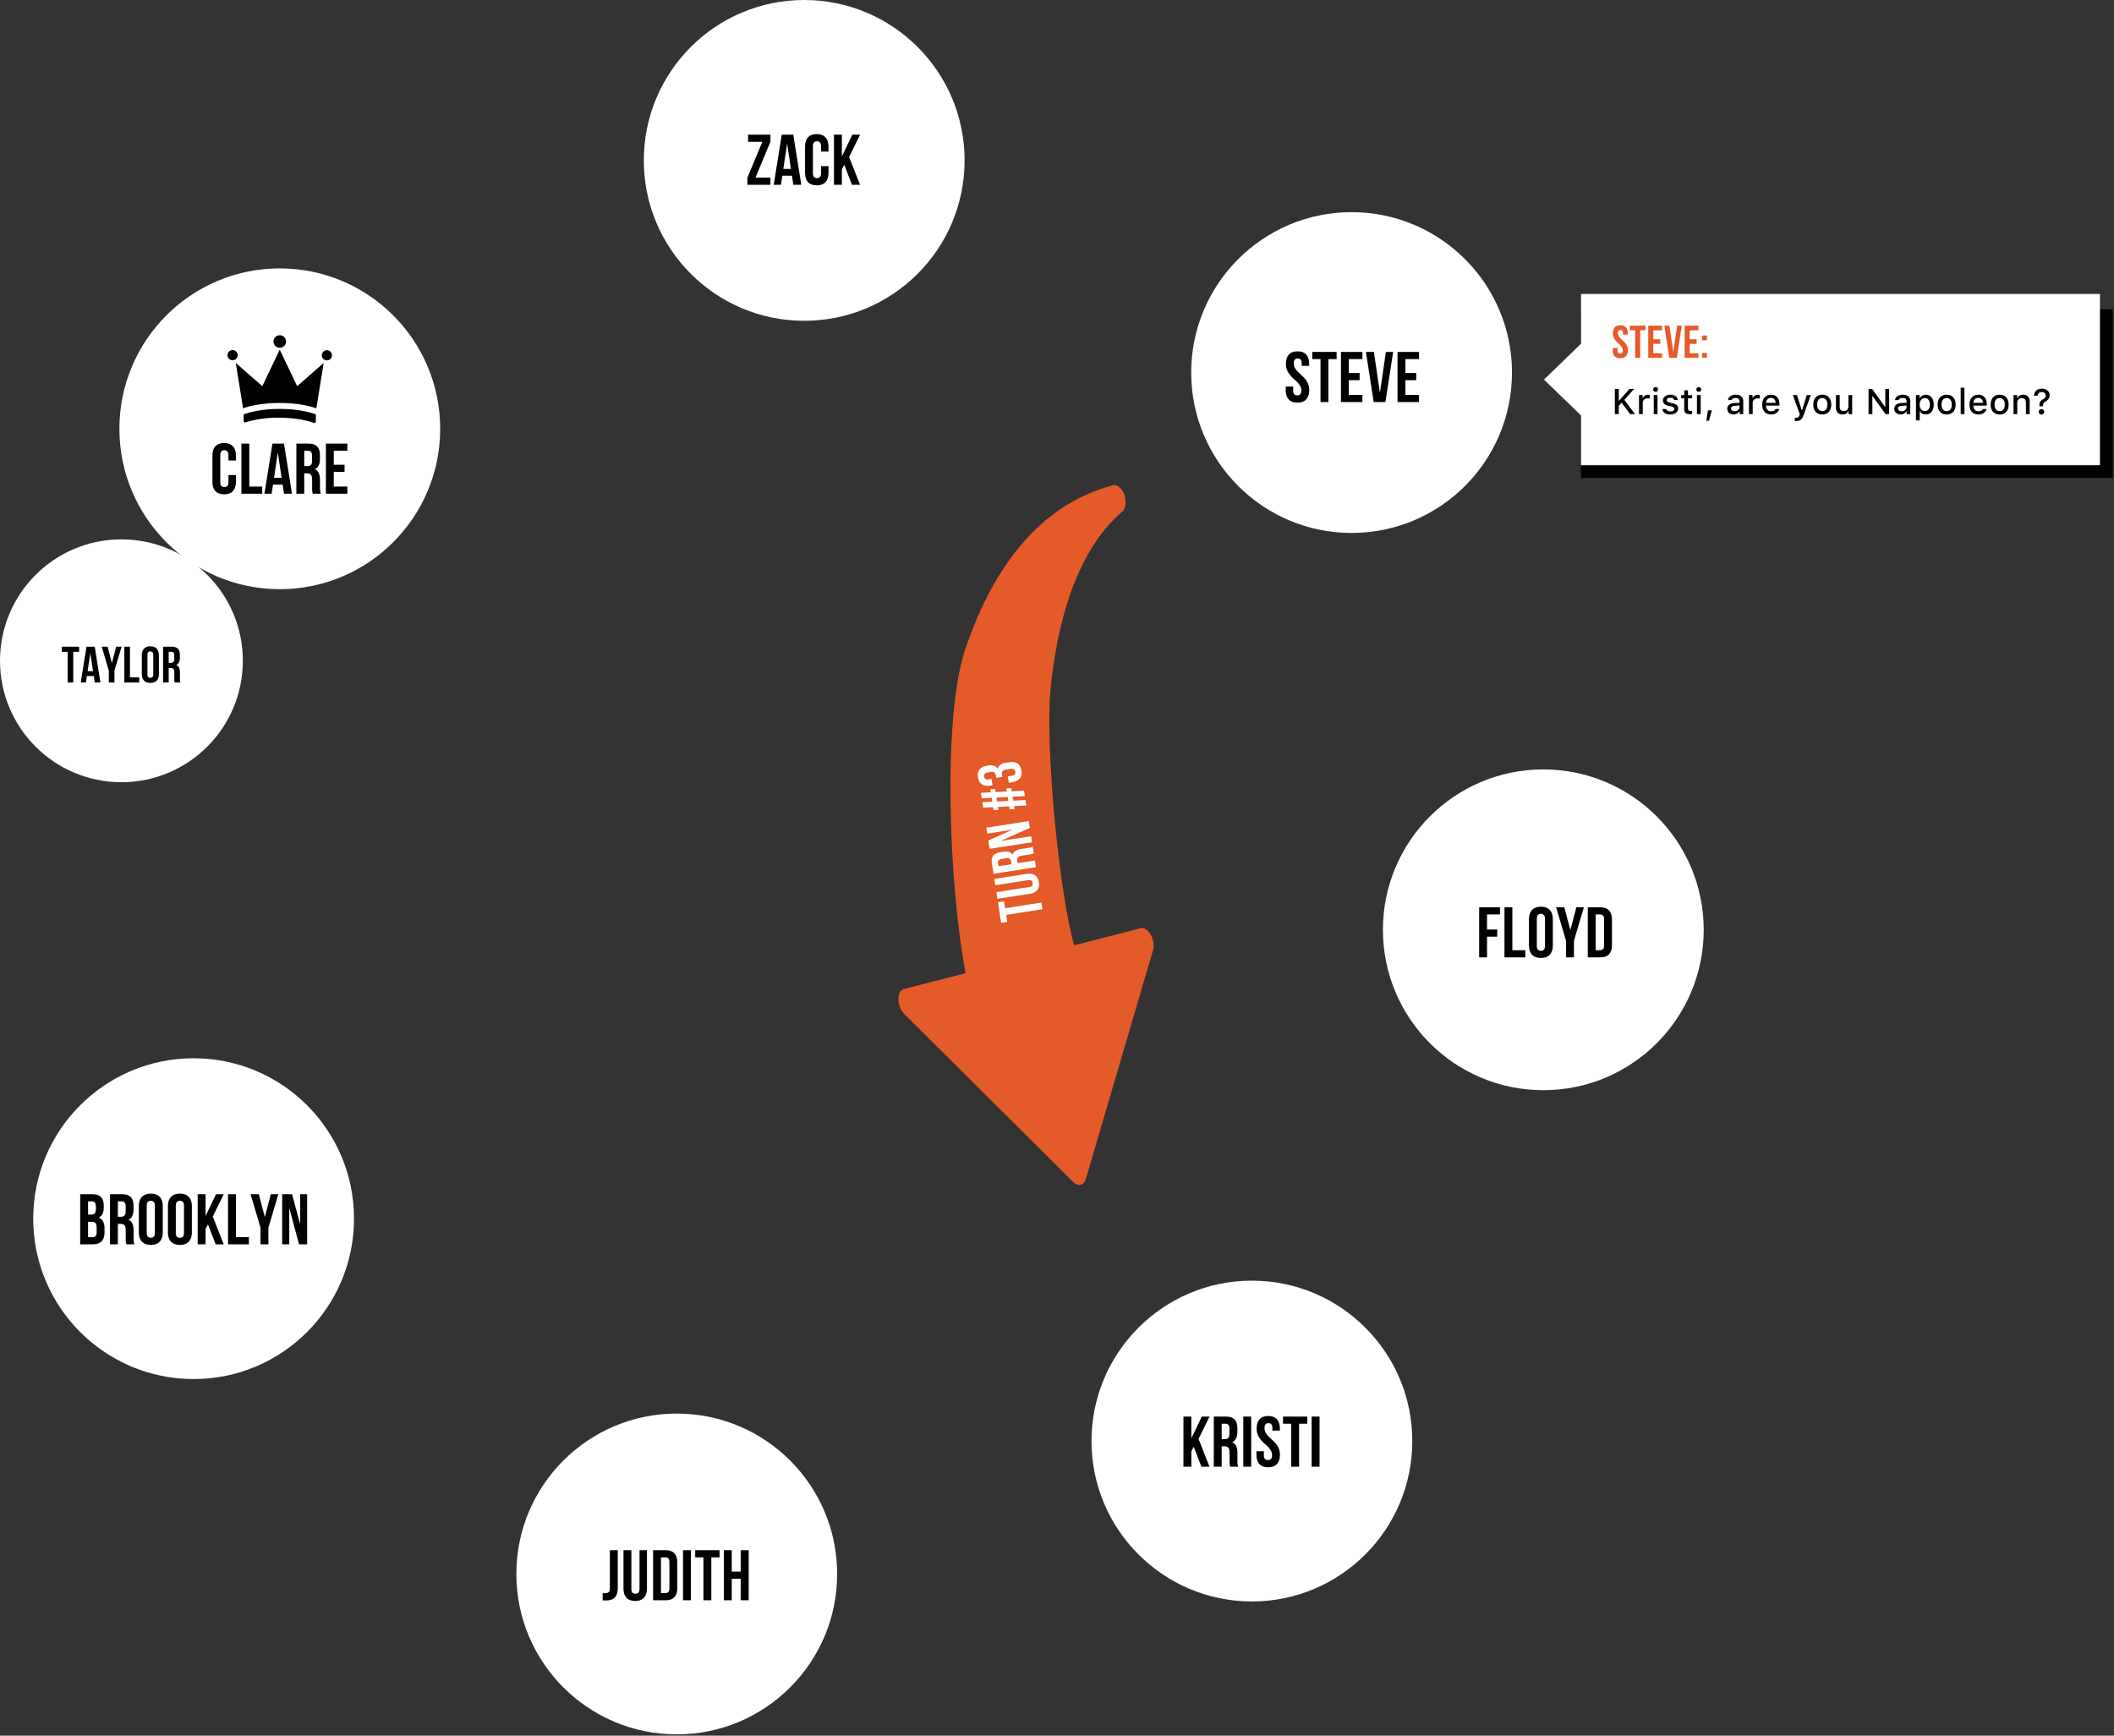 <svg width="827" height="679" fill="none" xmlns="http://www.w3.org/2000/svg"><rect width="100%" height="100%" fill="#333333" stroke="none"/><circle cx="489.746" cy="563.746" r="62.746" fill="#fff"/><path d="M466.999 565.97l-.952 1.792v6.02h-3.08v-19.6h3.08v8.54l4.088-8.54h3.024l-4.284 8.736 4.284 10.864h-3.164l-2.996-7.812zm14.282 7.812c-.038-.13-.075-.252-.112-.364a4.059 4.059 0 0 1-.112-.42 15.063 15.063 0 0 1-.056-.644v-4.06c0-.914-.159-1.558-.476-1.932-.318-.373-.831-.56-1.54-.56h-1.064v7.98h-3.08v-19.6h4.648c1.605 0 2.762.374 3.472 1.12.728.747 1.092 1.876 1.092 3.388v1.54c0 2.016-.672 3.342-2.016 3.976.784.318 1.316.84 1.596 1.568.298.71.448 1.578.448 2.604v3.024c0 .486.018.915.056 1.288.037.355.13.719.28 1.092h-3.136zm-3.36-16.8v6.02h1.204c.578 0 1.026-.149 1.344-.448.336-.298.504-.84.504-1.624v-1.932c0-.709-.131-1.222-.392-1.54-.243-.317-.635-.476-1.176-.476h-1.484zm8.465-2.8h3.08v19.6h-3.08v-19.6zm5.22 4.704c0-1.586.374-2.8 1.12-3.64.766-.858 1.904-1.288 3.416-1.288s2.642.43 3.388 1.288c.766.84 1.148 2.054 1.148 3.64v.756h-2.912v-.952c0-.709-.14-1.204-.42-1.484-.261-.298-.634-.448-1.12-.448-.485 0-.868.15-1.148.448-.261.28-.392.775-.392 1.484 0 .672.15 1.27.448 1.792.299.504.672.99 1.12 1.456.448.448.924.906 1.428 1.372.523.448 1.008.943 1.456 1.484a7.63 7.63 0 0 1 1.12 1.848c.299.691.448 1.503.448 2.436 0 1.587-.392 2.81-1.176 3.668-.765.84-1.904 1.26-3.416 1.26s-2.66-.42-3.444-1.26c-.765-.858-1.148-2.081-1.148-3.668v-1.344h2.912v1.54c0 .71.14 1.204.42 1.484.299.28.691.42 1.176.42.486 0 .868-.14 1.148-.42.299-.28.448-.774.448-1.484 0-.672-.149-1.26-.448-1.764a6.887 6.887 0 0 0-1.12-1.456 20.68 20.68 0 0 0-1.456-1.372c-.504-.466-.98-.97-1.428-1.512a7.623 7.623 0 0 1-1.12-1.848c-.298-.69-.448-1.502-.448-2.436zm10.305-4.704h9.52v2.8h-3.22v16.8h-3.08v-16.8h-3.22v-2.8zm11.21 0h3.08v19.6h-3.08v-19.6z" fill="#000"/><circle cx="109.455" cy="167.746" r="62.746" fill="#fff"/><circle cx="75.746" cy="476.746" r="62.746" fill="#fff"/><path d="M36.018 467.182c1.605 0 2.763.374 3.472 1.12.728.747 1.092 1.876 1.092 3.388v.7c0 1.008-.159 1.839-.476 2.492-.317.654-.821 1.139-1.512 1.456.84.318 1.428.84 1.764 1.568.355.71.532 1.587.532 2.632v1.596c0 1.512-.392 2.67-1.176 3.472-.784.784-1.95 1.176-3.5 1.176H31.37v-19.6h4.648zm-1.568 10.78v6.02h1.764c.523 0 .915-.14 1.176-.42.28-.28.42-.784.42-1.512v-1.708c0-.914-.159-1.54-.476-1.876-.299-.336-.803-.504-1.512-.504H34.45zm0-7.98v5.18h1.204c.579 0 1.027-.149 1.344-.448.336-.298.504-.84.504-1.624v-1.092c0-.709-.13-1.222-.392-1.54-.243-.317-.635-.476-1.176-.476H34.45zm15.015 16.8a9.124 9.124 0 0 0-.112-.364 4.33 4.33 0 0 1-.112-.42 16.905 16.905 0 0 1-.056-.644v-4.06c0-.914-.159-1.558-.476-1.932-.317-.373-.83-.56-1.54-.56h-1.064v7.98h-3.08v-19.6h4.648c1.605 0 2.763.374 3.472 1.12.728.747 1.092 1.876 1.092 3.388v1.54c0 2.016-.672 3.342-2.016 3.976.784.318 1.316.84 1.596 1.568.299.71.448 1.578.448 2.604v3.024c0 .486.019.915.056 1.288.037.355.13.719.28 1.092h-3.136zm-3.36-16.8v6.02h1.204c.579 0 1.027-.149 1.344-.448.336-.298.504-.84.504-1.624v-1.932c0-.709-.13-1.222-.392-1.54-.243-.317-.635-.476-1.176-.476h-1.484zM57.4 482.274c0 .71.14 1.214.42 1.512.298.28.69.42 1.176.42.485 0 .868-.14 1.148-.42.298-.298.448-.802.448-1.512V471.69c0-.709-.15-1.204-.448-1.484-.28-.298-.663-.448-1.148-.448-.486 0-.878.15-1.176.448-.28.28-.42.775-.42 1.484v10.584zm-3.08-10.388c0-1.586.401-2.8 1.204-3.64.802-.858 1.96-1.288 3.472-1.288s2.67.43 3.472 1.288c.802.84 1.204 2.054 1.204 3.64v10.192c0 1.587-.402 2.81-1.204 3.668-.803.84-1.96 1.26-3.472 1.26s-2.67-.42-3.472-1.26c-.803-.858-1.204-2.081-1.204-3.668v-10.192zm14.461 10.388c0 .71.14 1.214.42 1.512.299.28.691.42 1.176.42.486 0 .868-.14 1.148-.42.299-.298.448-.802.448-1.512V471.69c0-.709-.149-1.204-.448-1.484-.28-.298-.662-.448-1.148-.448-.485 0-.877.15-1.176.448-.28.28-.42.775-.42 1.484v10.584zm-3.08-10.388c0-1.586.402-2.8 1.204-3.64.803-.858 1.96-1.288 3.472-1.288s2.67.43 3.472 1.288c.803.84 1.204 2.054 1.204 3.64v10.192c0 1.587-.401 2.81-1.204 3.668-.802.84-1.96 1.26-3.472 1.26s-2.669-.42-3.472-1.26c-.802-.858-1.204-2.081-1.204-3.668v-10.192zm15.666 7.084l-.952 1.792v6.02h-3.08v-19.6h3.08v8.54l4.088-8.54h3.024l-4.284 8.736 4.284 10.864h-3.164l-2.996-7.812zm7.842-11.788h3.08v16.8h5.068v2.8h-8.148v-19.6zm12.707 13.104l-3.892-13.104h3.22l2.352 8.932 2.352-8.932h2.94l-3.892 13.104v6.496h-3.08v-6.496zm11.241-7.7v14.196h-2.772v-19.6h3.864l3.164 11.732v-11.732h2.744v19.6h-3.164l-3.836-14.196z" fill="#000"/><circle cx="264.746" cy="615.746" r="62.746" fill="#fff"/><path d="M235.765 623.235c.168.019.346.028.532.028h.532c.486 0 .896-.121 1.232-.364.355-.243.532-.747.532-1.512v-14.952h3.08v14.728c0 .989-.121 1.801-.364 2.436-.242.635-.569 1.139-.98 1.512-.41.355-.886.607-1.428.756a5.993 5.993 0 0 1-1.652.224h-.756c-.224 0-.466-.019-.728-.056v-2.8zm11.224-16.8v15.12c0 .709.14 1.204.42 1.484.299.28.691.42 1.176.42.486 0 .868-.14 1.148-.42.299-.28.448-.775.448-1.484v-15.12h2.912v14.924c0 1.587-.392 2.809-1.176 3.668-.765.84-1.904 1.26-3.416 1.26s-2.66-.42-3.444-1.26c-.765-.859-1.148-2.081-1.148-3.668v-14.924h3.08zm8.497 0h4.872c1.549 0 2.697.411 3.444 1.232.765.821 1.148 2.025 1.148 3.612v9.912c0 1.587-.383 2.791-1.148 3.612-.747.821-1.895 1.232-3.444 1.232h-4.872v-19.6zm3.08 2.8v14h1.736c.485 0 .868-.14 1.148-.42.28-.28.42-.775.42-1.484v-10.192c0-.709-.14-1.204-.42-1.484-.28-.28-.663-.42-1.148-.42h-1.736zm8.629-2.8h3.08v19.6h-3.08v-19.6zm4.772 0h9.52v2.8h-3.22v16.8h-3.08v-16.8h-3.22v-2.8zm14.29 19.6h-3.08v-19.6h3.08v8.4h3.5v-8.4h3.136v19.6h-3.136v-8.4h-3.5v8.4z" fill="#000"/><circle cx="47.5" cy="258.5" r="47.5" fill="#fff"/><path d="M24.163 253h6.8v2h-2.3v12h-2.2v-12h-2.3v-2zm15.127 14h-2.22l-.38-2.54h-2.7l-.38 2.54h-2.02l2.24-14h3.22l2.24 14zm-5.02-4.44h2.12l-1.06-7.08-1.06 7.08zm8.304-.2l-2.78-9.36h2.3l1.68 6.38 1.68-6.38h2.1l-2.78 9.36V267h-2.2v-4.64zm6.07-9.36h2.2v12h3.62v2h-5.82v-14zm9.037 10.78c0 .507.1.867.3 1.08.213.2.493.3.84.3.346 0 .62-.1.82-.3.213-.213.32-.573.32-1.08v-7.56c0-.507-.107-.86-.32-1.06-.2-.213-.474-.32-.82-.32-.347 0-.627.107-.84.32-.2.2-.3.553-.3 1.06v7.56zm-2.2-7.42c0-1.133.286-2 .86-2.6.573-.613 1.4-.92 2.48-.92s1.906.307 2.48.92c.573.6.86 1.467.86 2.6v7.28c0 1.133-.287 2.007-.86 2.62-.574.6-1.4.9-2.48.9s-1.907-.3-2.48-.9c-.574-.613-.86-1.487-.86-2.62v-7.28zM68.39 267a6.288 6.288 0 0 0-.08-.26 3.122 3.122 0 0 1-.08-.3 10.33 10.33 0 0 1-.04-.46v-2.9c0-.653-.114-1.113-.34-1.38-.227-.267-.594-.4-1.1-.4h-.76v5.7h-2.2v-14h3.32c1.146 0 1.973.267 2.48.8.52.533.78 1.34.78 2.42v1.1c0 1.44-.48 2.387-1.44 2.84.56.227.94.6 1.14 1.12.213.507.32 1.127.32 1.86v2.16c0 .347.013.653.04.92.026.253.093.513.2.78h-2.24zm-2.4-12v4.3h.86c.413 0 .733-.107.96-.32.24-.213.36-.6.36-1.16v-1.38c0-.507-.094-.873-.28-1.1-.174-.227-.454-.34-.84-.34h-1.06zm29.321-92.878v2.564a.579.579 0 0 0 .246.468.58.58 0 0 0 .523.07 42.969 42.969 0 0 1 13.031-1.817c5.376 0 10.214.785 13.676 2.048a.578.578 0 0 0 .769-.538v-2.795c-3.639-1.371-8.768-2.15-14.122-2.15-5.355 0-10.478.779-14.123 2.15zm20.353-12.268l-5.913-12.402-.317-.682-.323.682-6.489 13.623-10.391-9.086 2.854 17.741c3.871-1.35 8.919-2.081 14.338-2.081 5.419 0 10.461.731 14.332 2.081l2.865-17.741-10.37 9.086-.586-1.221zm-6.23-13.805a2.451 2.451 0 1 0 0-4.902 2.451 2.451 0 0 0 0 4.902zm-16.456 2.936a1.989 1.989 0 1 0-3.977-.011 1.989 1.989 0 0 0 3.977.011zm34.895 1.988a1.989 1.989 0 1 0 0-3.978 1.989 1.989 0 0 0 0 3.978zm-35.586 44.865v2.604c0 1.587-.392 2.81-1.176 3.668-.765.84-1.904 1.26-3.416 1.26s-2.66-.42-3.444-1.26c-.765-.858-1.148-2.081-1.148-3.668V178.25c0-1.586.383-2.8 1.148-3.64.784-.858 1.932-1.288 3.444-1.288s2.651.43 3.416 1.288c.784.84 1.176 2.054 1.176 3.64v1.904h-2.912v-2.1c0-.709-.149-1.204-.448-1.484-.28-.298-.662-.448-1.148-.448-.485 0-.877.15-1.176.448-.28.28-.42.775-.42 1.484v10.584c0 .71.14 1.204.42 1.484.299.28.691.42 1.176.42.486 0 .868-.14 1.148-.42.299-.28.448-.774.448-1.484v-2.8h2.912zm2.15-12.292h3.08v16.8h5.067v2.8h-8.148v-19.6zm19.79 19.6h-3.108l-.532-3.556h-3.78l-.532 3.556h-2.828l3.136-19.6h4.508l3.136 19.6zm-7.028-6.216h2.968l-1.484-9.912-1.484 9.912zm15.182 6.216a7.729 7.729 0 0 0-.112-.364 4.64 4.64 0 0 1-.112-.42 19.26 19.26 0 0 1-.056-.644v-4.06c0-.914-.158-1.558-.476-1.932-.317-.373-.83-.56-1.54-.56h-1.064v7.98h-3.08v-19.6h4.648c1.606 0 2.763.374 3.472 1.12.728.747 1.092 1.876 1.092 3.388v1.54c0 2.016-.672 3.342-2.016 3.976.784.318 1.316.84 1.596 1.568.299.71.448 1.578.448 2.604v3.024c0 .486.019.915.056 1.288.038.355.131.719.28 1.092h-3.136zm-3.36-16.8v6.02h1.204c.579 0 1.027-.149 1.344-.448.336-.298.504-.84.504-1.624v-1.932c0-.709-.13-1.222-.392-1.54-.242-.317-.634-.476-1.176-.476h-1.484zm11.546 5.46h4.228v2.8h-4.228v5.74h5.32v2.8h-8.4v-19.6h8.4v2.8h-5.32v5.46z" fill="#000"/><circle cx="314.608" cy="62.746" r="62.746" fill="#fff"/><path d="M301.395 52.688v2.744l-5.852 14.056h5.852v2.8h-9.016v-2.744l5.852-14.056h-5.572v-2.8h8.736zm12.071 19.6h-3.108l-.532-3.556h-3.78l-.532 3.556h-2.828l3.136-19.6h4.508l3.136 19.6zm-7.028-6.216h2.968l-1.484-9.912-1.484 9.912zm17.674-1.092v2.604c0 1.587-.392 2.81-1.176 3.668-.765.84-1.904 1.26-3.416 1.26s-2.66-.42-3.444-1.26c-.765-.859-1.148-2.081-1.148-3.668V57.392c0-1.587.383-2.8 1.148-3.64.784-.859 1.932-1.288 3.444-1.288s2.651.43 3.416 1.288c.784.84 1.176 2.053 1.176 3.64v1.904H321.2v-2.1c0-.71-.149-1.204-.448-1.484-.28-.299-.662-.448-1.148-.448-.485 0-.877.15-1.176.448-.28.28-.42.775-.42 1.484V67.78c0 .71.14 1.204.42 1.484.299.28.691.42 1.176.42.486 0 .868-.14 1.148-.42.299-.28.448-.775.448-1.484v-2.8h2.912zm6.181-.504l-.952 1.792v6.02h-3.08v-19.6h3.08v8.54l4.088-8.54h3.024l-4.284 8.736 4.284 10.864h-3.164l-2.996-7.812z" fill="#000"/><circle cx="528.746" cy="145.746" r="62.746" fill="#fff"/><path fill-rule="evenodd" clip-rule="evenodd" d="M353.615 396.547l66.392 66c1.755 1.745 4.045 1.157 4.743-1.217l26.366-89.798c1.004-4.146-2.091-8.892-4.693-8.439l-26.193 6.72c-5.857-20.26-11.482-77.827-9.221-100.633 2.441-24.62 9.701-53.328 27.96-68.99 1.375-1.038 1.805-3.986.947-6.498-.858-2.511-2.89-4.256-4.48-3.845-31.429 8.27-48.392 36.294-57.801 64.058-8.977 26.484-6.464 92.382.11 126.808l-24.079 6.178c-3.038.886-2.918 6.387-.051 9.656z" fill="#E55A29"/><path d="M391.649 361.002l-1.256-8.062 2.371-.37.425 2.727 14.228-2.217.407 2.609-14.228 2.217.425 2.727-2.372.369zm-1.867-11.983l12.805-1.996c.601-.093 1.002-.277 1.202-.551.197-.29.264-.641.2-1.052-.064-.411-.233-.716-.507-.917-.277-.216-.715-.277-1.316-.183l-12.805 1.995-.385-2.466 12.64-1.97c1.344-.209 2.431-.038 3.261.512.813.538 1.319 1.447 1.518 2.727.2 1.281-.004 2.308-.612 3.083-.626.762-1.611 1.247-2.955 1.457l-12.64 1.969-.406-2.608zm14.628-15.237a9.115 9.115 0 0 0-.293.143c-.09.046-.204.097-.341.15-.14.038-.319.082-.538.133l-.83.129-2.609.407c-.774.12-1.299.34-1.573.658s-.365.777-.271 1.378l.14.901 6.759-1.053.406 2.608-16.599 2.587-.614-3.937c-.212-1.359-.048-2.389.491-3.088.536-.715 1.444-1.172 2.725-1.372l1.304-.203c1.707-.266 2.919.128 3.633 1.183.166-.706.538-1.226 1.118-1.559.561-.347 1.277-.588 2.146-.723l2.561-.399c.411-.064.772-.137 1.084-.218.295-.078.591-.205.887-.381l.414 2.656zm-13.785 5.063l5.099-.795-.159-1.019c-.076-.49-.262-.85-.557-1.079-.297-.246-.778-.316-1.442-.213l-1.636.255c-.601.094-1.018.272-1.252.535-.237.248-.32.601-.248 1.059l.195 1.257zm.727-9.837l12.022-1.874.366 2.348-16.599 2.586-.51-3.272 9.518-4.228-9.936 1.548-.362-2.324 16.6-2.586.417 2.679-11.516 5.123zm4.756-17.332l.24 1.541 4.82-.241.333 2.134-4.821.242.182 1.161-1.88.099-.181-1.162-4.41.226.185 1.185-1.879.099-.185-1.186-3.881.192-.332-2.134 3.881-.192-.241-1.541-3.88.191-.333-2.134 3.881-.192-.189-1.209 1.88-.099.188 1.21 4.41-.226-.189-1.209 1.88-.099.188 1.21 4.821-.241.332 2.134-4.82.241zm-1.639 1.64l-.241-1.542-4.409.226.24 1.541 4.41-.225zm-7.814-11.174c-.743.116-1.221.32-1.435.612-.232.279-.315.624-.251 1.035.064.411.242.723.534.937.274.2.712.253 1.312.16l1.068-.166.384 2.466-.901.14c-1.344.21-2.422.046-3.235-.492-.83-.55-1.345-1.466-1.545-2.746-.199-1.281.014-2.302.64-3.064.608-.774 1.584-1.267 2.928-1.476l.427-.066c1.77-.276 3.003.155 3.699 1.293.181-.708.551-1.243 1.11-1.606.54-.375 1.238-.63 2.091-.763l1.305-.203c1.343-.209 2.431-.039 3.261.512.813.537 1.319 1.446 1.518 2.727.2 1.28-.004 2.308-.612 3.083-.627.761-1.612 1.247-2.955 1.456l-1.376.214-.384-2.466 1.541-.24c.601-.094 1.009-.279 1.225-.555.198-.29.265-.641.201-1.052-.064-.411-.241-.715-.531-.913-.292-.213-.81-.262-1.553-.146l-1.304.203c-.775.121-1.299.34-1.574.658-.274.318-.364.777-.271 1.378l.137.878-2.371.369-.159-1.02c-.077-.49-.262-.849-.557-1.079-.297-.245-.778-.316-1.442-.212l-.925.144z" fill="#fff"/><path fill="#000" d="M618.5 121h208v66h-208z"/><path d="M604 148.5l15 14.5v-29l-15 14.5z" fill="#fff"/><path fill="#fff" d="M618.5 115h203v67h-203z"/><path d="M630.968 130.424c0-1.02.24-1.8.72-2.34.492-.552 1.224-.828 2.196-.828.972 0 1.698.276 2.178.828.492.54.738 1.32.738 2.34v.486h-1.872v-.612c0-.456-.09-.774-.27-.954-.168-.192-.408-.288-.72-.288s-.558.096-.738.288c-.168.18-.252.498-.252.954 0 .432.096.816.288 1.152.192.324.432.636.72.936.288.288.594.582.918.882.336.288.648.606.936.954.288.348.528.744.72 1.188.192.444.288.966.288 1.566 0 1.02-.252 1.806-.756 2.358-.492.54-1.224.81-2.196.81-.972 0-1.71-.27-2.214-.81-.492-.552-.738-1.338-.738-2.358v-.864h1.872v.99c0 .456.09.774.27.954.192.18.444.27.756.27s.558-.09.738-.27c.192-.18.288-.498.288-.954 0-.432-.096-.81-.288-1.134a4.43 4.43 0 0 0-.72-.936c-.288-.3-.6-.594-.936-.882-.324-.3-.63-.624-.918-.972a4.902 4.902 0 0 1-.72-1.188c-.192-.444-.288-.966-.288-1.566zm6.624-3.024h6.12v1.8h-2.07V140h-1.98v-10.8h-2.07v-1.8zm9.187 5.31h2.718v1.8h-2.718v3.69h3.42v1.8h-5.4v-12.6h5.4v1.8h-3.42v3.51zm7.815 4.968l1.512-10.278h1.818L655.98 140h-2.952l-1.944-12.6h1.998l1.512 10.278zm6.414-4.968h2.718v1.8h-2.718v3.69h3.42v1.8h-5.4v-12.6h5.4v1.8h-3.42v3.51zm6.735 5.382V140h-1.908v-1.908h1.908zm0-6.858v1.908h-1.908v-1.908h1.908z" fill="#E55A29"/><path d="M631.737 162v-9.864h1.532v4.621h.109l4.081-4.621h1.812l-3.815 4.286 4.143 5.578h-1.914l-3.309-4.478-1.107 1.238V162h-1.532zm9.444 0v-7.444h1.415v1.141h.109c.105-.369.345-.672.718-.909a2.381 2.381 0 0 1 1.292-.355c.278 0 .497.02.656.061v1.449c-.177-.059-.451-.089-.82-.089-.56 0-1.018.162-1.374.486-.351.323-.526.745-.526 1.264V162h-1.47zm5.821-9.003a.86.86 0 0 1-.267-.643.86.86 0 0 1 .267-.642.953.953 0 0 1 .683-.26.93.93 0 0 1 .677.26.85.85 0 0 1 .273.642.85.85 0 0 1-.273.643.942.942 0 0 1-.677.253.965.965 0 0 1-.683-.253zm-.048 9.003v-7.444h1.463V162h-1.463zm3.401-1.976h1.469c.096.292.281.52.554.684.273.164.629.246 1.066.246.461 0 .837-.093 1.128-.28.292-.187.438-.429.438-.725 0-.433-.365-.736-1.094-.909l-1.299-.301c-.711-.168-1.235-.419-1.572-.752-.333-.332-.499-.774-.499-1.326 0-.656.271-1.194.813-1.613.543-.424 1.235-.636 2.079-.636.838 0 1.515.185 2.03.554.515.369.809.882.882 1.538h-1.409a1.032 1.032 0 0 0-.499-.656c-.259-.16-.594-.24-1.004-.24-.415 0-.759.092-1.033.274-.273.178-.41.41-.41.697 0 .223.096.408.287.554.192.146.49.264.896.355l1.237.287c.716.164 1.24.408 1.572.732.338.323.506.756.506 1.299 0 .692-.289 1.255-.868 1.688-.579.433-1.317.65-2.215.65-.884 0-1.599-.187-2.146-.561a2.053 2.053 0 0 1-.909-1.559zm7.331-4.197v-1.237h1.183v-1.887h1.469v1.887h1.614v1.237h-1.614v3.828c0 .388.085.672.253.855.169.178.435.266.8.266.146 0 .333-.011.561-.034v1.224c-.292.05-.559.075-.8.075-.816 0-1.402-.155-1.757-.465-.351-.31-.526-.825-.526-1.545v-4.204h-1.183zm6.21-2.83a.863.863 0 0 1-.266-.643c0-.255.089-.469.266-.642a.956.956 0 0 1 .684-.26c.273 0 .499.087.677.26a.85.85 0 0 1 .273.642.85.85 0 0 1-.273.643.944.944 0 0 1-.677.253.968.968 0 0 1-.684-.253zm-.048 9.003v-7.444h1.463V162h-1.463zm3.668 2.577l.636-4.054h1.538l-1.135 4.054h-1.039zm8.196-4.682c0-.666.239-1.188.718-1.566.478-.383 1.162-.601 2.05-.656l2.017-.116v-.643c0-.396-.13-.699-.39-.909-.259-.214-.638-.321-1.134-.321-.411 0-.752.073-1.026.218a1.014 1.014 0 0 0-.526.609h-1.422c.073-.638.385-1.146.936-1.525.556-.382 1.258-.574 2.106-.574.93 0 1.647.221 2.153.663.511.438.766 1.051.766 1.839V162h-1.415v-1.046h-.116a2.291 2.291 0 0 1-.923.868 2.81 2.81 0 0 1-1.313.301c-.729 0-1.326-.203-1.791-.608-.46-.411-.69-.951-.69-1.62zm1.839-.828c-.242.178-.363.431-.363.759s.128.588.383.779c.255.187.588.281.998.281.552 0 1.01-.155 1.374-.465.369-.31.554-.697.554-1.162v-.622l-1.818.116c-.511.032-.887.137-1.128.314zm6.641 2.933v-7.444h1.415v1.141h.109c.105-.369.344-.672.718-.909a2.381 2.381 0 0 1 1.292-.355c.278 0 .497.02.656.061v1.449c-.178-.059-.451-.089-.82-.089-.561 0-1.019.162-1.374.486-.351.323-.527.745-.527 1.264V162h-1.469zm6.101-.882c-.611-.688-.916-1.627-.916-2.816 0-1.19.309-2.135.929-2.837.62-.702 1.454-1.053 2.502-1.053 1.035 0 1.846.333 2.434.998.592.666.888 1.584.888 2.755v.513h-5.256v.082c.022.656.212 1.176.567 1.558.355.383.827.575 1.415.575.898 0 1.488-.301 1.771-.903h1.415a2.605 2.605 0 0 1-1.108 1.579c-.565.383-1.271.575-2.119.575-1.066 0-1.907-.342-2.522-1.026zm.581-3.527h3.759c-.018-.588-.193-1.055-.526-1.402-.328-.35-.763-.526-1.306-.526-.542 0-.989.176-1.339.526-.351.351-.547.818-.588 1.402zm10.499-3.035h1.6l1.866 5.913h.116l1.86-5.913h1.558l-2.775 7.752c-.319.902-.686 1.526-1.101 1.873-.41.346-.995.519-1.756.519a4.24 4.24 0 0 1-.609-.034v-1.265c.105.019.264.028.479.028.351 0 .631-.08.84-.24.21-.159.379-.426.506-.799l.11-.363-2.694-7.471zm7.988 3.718c0-1.198.312-2.142.937-2.83.628-.688 1.487-1.032 2.577-1.032 1.084 0 1.939.344 2.563 1.032.629.688.944 1.632.944 2.83 0 1.204-.313 2.149-.937 2.837-.624.688-1.481 1.033-2.57 1.033-1.094 0-1.953-.345-2.577-1.033-.625-.688-.937-1.633-.937-2.837zm1.518 0c0 .816.173 1.447.519 1.894.346.447.839.67 1.477.67.633 0 1.123-.223 1.469-.67.351-.451.527-1.082.527-1.894 0-.806-.176-1.433-.527-1.879-.346-.452-.836-.677-1.469-.677-.638 0-1.131.223-1.477.67-.346.446-.519 1.075-.519 1.886zm7.345 1.115v-4.833h1.469v4.45c0 .606.126 1.055.376 1.347.256.287.652.43 1.19.43.588 0 1.041-.164 1.36-.492.319-.333.479-.793.479-1.381v-4.354h1.469V162h-1.415v-1.183h-.116c-.378.884-1.128 1.327-2.249 1.327-.82 0-1.454-.24-1.9-.718-.442-.479-.663-1.158-.663-2.037zM730.979 162v-9.864h1.381l5.066 7.007h.109v-7.007h1.49V162h-1.381l-5.065-7.007h-.11V162h-1.49zm10.073-2.105c0-.666.239-1.188.718-1.566.478-.383 1.162-.601 2.05-.656l2.017-.116v-.643c0-.396-.13-.699-.39-.909-.259-.214-.638-.321-1.134-.321-.411 0-.752.073-1.026.218a1.014 1.014 0 0 0-.526.609h-1.422c.073-.638.385-1.146.937-1.525.555-.382 1.257-.574 2.105-.574.93 0 1.647.221 2.153.663.511.438.766 1.051.766 1.839V162h-1.415v-1.046h-.116a2.291 2.291 0 0 1-.923.868 2.81 2.81 0 0 1-1.313.301c-.729 0-1.326-.203-1.791-.608-.46-.411-.69-.951-.69-1.62zm1.839-.828c-.242.178-.363.431-.363.759s.128.588.383.779c.255.187.588.281.998.281.552 0 1.01-.155 1.374-.465.369-.31.554-.697.554-1.162v-.622l-1.818.116c-.511.032-.887.137-1.128.314zm6.641 5.408v-9.919h1.415v1.23h.109a2.41 2.41 0 0 1 .957-.991 2.69 2.69 0 0 1 1.381-.362c.948 0 1.7.346 2.256 1.039.556.688.834 1.622.834 2.802 0 1.181-.278 2.117-.834 2.81-.552.693-1.299 1.039-2.242 1.039-.529 0-.994-.109-1.395-.328a2.13 2.13 0 0 1-.895-.923h-.117v3.603h-1.469zm1.442-6.194c0 .775.18 1.39.54 1.846.36.451.848.677 1.463.677.624 0 1.112-.224 1.463-.67.355-.451.533-1.071.533-1.86 0-.788-.178-1.406-.533-1.852-.351-.447-.836-.67-1.456-.67s-1.11.228-1.47.684c-.36.451-.54 1.066-.54 1.845zm7.051-.007c0-1.198.312-2.142.937-2.83.629-.688 1.488-1.032 2.577-1.032 1.085 0 1.939.344 2.563 1.032.629.688.944 1.632.944 2.83 0 1.204-.312 2.149-.937 2.837-.624.688-1.481 1.033-2.57 1.033-1.094 0-1.953-.345-2.577-1.033-.625-.688-.937-1.633-.937-2.837zm1.518 0c0 .816.173 1.447.519 1.894.347.447.839.67 1.477.67.633 0 1.123-.223 1.47-.67.351-.451.526-1.082.526-1.894 0-.806-.175-1.433-.526-1.879-.347-.452-.837-.677-1.47-.677-.638 0-1.13.223-1.477.67-.346.446-.519 1.075-.519 1.886zm7.482 3.726v-10.35h1.469V162h-1.469zm4.364-.882c-.61-.688-.916-1.627-.916-2.816 0-1.19.31-2.135.93-2.837.62-.702 1.454-1.053 2.502-1.053 1.034 0 1.846.333 2.433.998.593.666.889 1.584.889 2.755v.513h-5.257v.082c.023.656.212 1.176.568 1.558.355.383.827.575 1.415.575.897 0 1.488-.301 1.77-.903h1.415a2.603 2.603 0 0 1-1.107 1.579c-.565.383-1.272.575-2.119.575-1.067 0-1.908-.342-2.523-1.026zm.581-3.527h3.76c-.018-.588-.194-1.055-.526-1.402-.328-.35-.764-.526-1.306-.526s-.989.176-1.34.526c-.351.351-.547.818-.588 1.402zm6.792.683c0-1.198.312-2.142.936-2.83.629-.688 1.488-1.032 2.577-1.032 1.085 0 1.939.344 2.564 1.032.629.688.943 1.632.943 2.83 0 1.204-.312 2.149-.936 2.837-.625.688-1.481 1.033-2.571 1.033-1.093 0-1.952-.345-2.577-1.033-.624-.688-.936-1.633-.936-2.837zm1.517 0c0 .816.173 1.447.52 1.894.346.447.838.67 1.476.67.634 0 1.124-.223 1.47-.67.351-.451.526-1.082.526-1.894 0-.806-.175-1.433-.526-1.879-.346-.452-.836-.677-1.47-.677-.638 0-1.13.223-1.476.67-.347.446-.52 1.075-.52 1.886zm7.414 3.726v-7.444h1.415v1.182h.109c.387-.884 1.128-1.326 2.222-1.326.829 0 1.465.239 1.907.718.447.478.67 1.162.67 2.051V162h-1.47v-4.45c0-1.194-.535-1.791-1.606-1.791-.543 0-.976.171-1.299.512-.319.338-.479.796-.479 1.375V162h-1.469zm8.008-7.198c.032-.816.317-1.477.854-1.983.538-.51 1.288-.765 2.249-.765.898 0 1.625.239 2.181.717.561.479.841 1.092.841 1.839 0 .985-.479 1.764-1.436 2.338-.437.26-.736.502-.895.725-.16.219-.239.501-.239.848v.41h-1.416l-.006-.52c-.019-.483.077-.891.287-1.223.209-.338.553-.65 1.032-.937.419-.251.711-.49.875-.718.164-.232.246-.519.246-.861 0-.378-.141-.688-.424-.93-.282-.246-.656-.369-1.121-.369-.469 0-.848.13-1.135.39-.287.255-.446.601-.478 1.039h-1.415zm1.873 6.316c0-.314.098-.567.294-.759.196-.196.451-.294.765-.294.315 0 .568.096.759.288.196.191.294.446.294.765 0 .31-.098.561-.294.752-.191.192-.444.287-.759.287-.314 0-.569-.095-.765-.287-.196-.191-.294-.442-.294-.752zM503.065 142.38c0-1.586.373-2.8 1.12-3.64.765-.858 1.904-1.288 3.416-1.288s2.641.43 3.388 1.288c.765.84 1.148 2.054 1.148 3.64v.756h-2.912v-.952c0-.709-.14-1.204-.42-1.484-.262-.298-.635-.448-1.12-.448-.486 0-.868.15-1.148.448-.262.28-.392.775-.392 1.484 0 .672.149 1.27.448 1.792.298.504.672.99 1.12 1.456.448.448.924.906 1.428 1.372.522.448 1.008.943 1.456 1.484a7.661 7.661 0 0 1 1.12 1.848c.298.691.448 1.503.448 2.436 0 1.587-.392 2.81-1.176 3.668-.766.84-1.904 1.26-3.416 1.26s-2.66-.42-3.444-1.26c-.766-.858-1.148-2.081-1.148-3.668v-1.344h2.912v1.54c0 .71.14 1.204.42 1.484.298.28.69.42 1.176.42.485 0 .868-.14 1.148-.42.298-.28.448-.774.448-1.484 0-.672-.15-1.26-.448-1.764a6.92 6.92 0 0 0-1.12-1.456 20.901 20.901 0 0 0-1.456-1.372c-.504-.466-.98-.97-1.428-1.512a7.591 7.591 0 0 1-1.12-1.848c-.299-.69-.448-1.502-.448-2.436zm10.304-4.704h9.52v2.8h-3.22v16.8h-3.08v-16.8h-3.22v-2.8zm14.29 8.26h4.228v2.8h-4.228v5.74h5.32v2.8h-8.4v-19.6h8.4v2.8h-5.32v5.46zm12.157 7.728l2.352-15.988h2.828l-3.024 19.6h-4.592l-3.024-19.6h3.108l2.352 15.988zm9.977-7.728h4.228v2.8h-4.228v5.74h5.32v2.8h-8.4v-19.6h8.4v2.8h-5.32v5.46z" fill="#000"/><circle cx="603.746" cy="363.746" r="62.746" fill="#fff"/><path d="M581.732 363.637h3.976v2.8h-3.976v8.092h-3.08v-19.6h8.148v2.8h-5.068v5.908zm6.825-8.708h3.08v16.8h5.068v2.8h-8.148v-19.6zm12.651 15.092c0 .71.14 1.214.42 1.512.299.28.691.42 1.176.42.486 0 .868-.14 1.148-.42.299-.298.448-.802.448-1.512v-10.584c0-.709-.149-1.204-.448-1.484-.28-.298-.662-.448-1.148-.448-.485 0-.877.15-1.176.448-.28.28-.42.775-.42 1.484v10.584zm-3.08-10.388c0-1.586.402-2.8 1.204-3.64.803-.858 1.96-1.288 3.472-1.288s2.67.43 3.472 1.288c.803.84 1.204 2.054 1.204 3.64v10.192c0 1.587-.401 2.81-1.204 3.668-.802.84-1.96 1.26-3.472 1.26s-2.669-.42-3.472-1.26c-.802-.858-1.204-2.081-1.204-3.668v-10.192zm14.518 8.4l-3.892-13.104h3.22l2.352 8.932 2.352-8.932h2.94l-3.892 13.104v6.496h-3.08v-6.496zm8.498-13.104h4.872c1.549 0 2.697.411 3.444 1.232.765.822 1.148 2.026 1.148 3.612v9.912c0 1.587-.383 2.791-1.148 3.612-.747.822-1.895 1.232-3.444 1.232h-4.872v-19.6zm3.08 2.8v14h1.736c.485 0 .868-.14 1.148-.42.28-.28.42-.774.42-1.484v-10.192c0-.709-.14-1.204-.42-1.484-.28-.28-.663-.42-1.148-.42h-1.736z" fill="#000"/></svg>